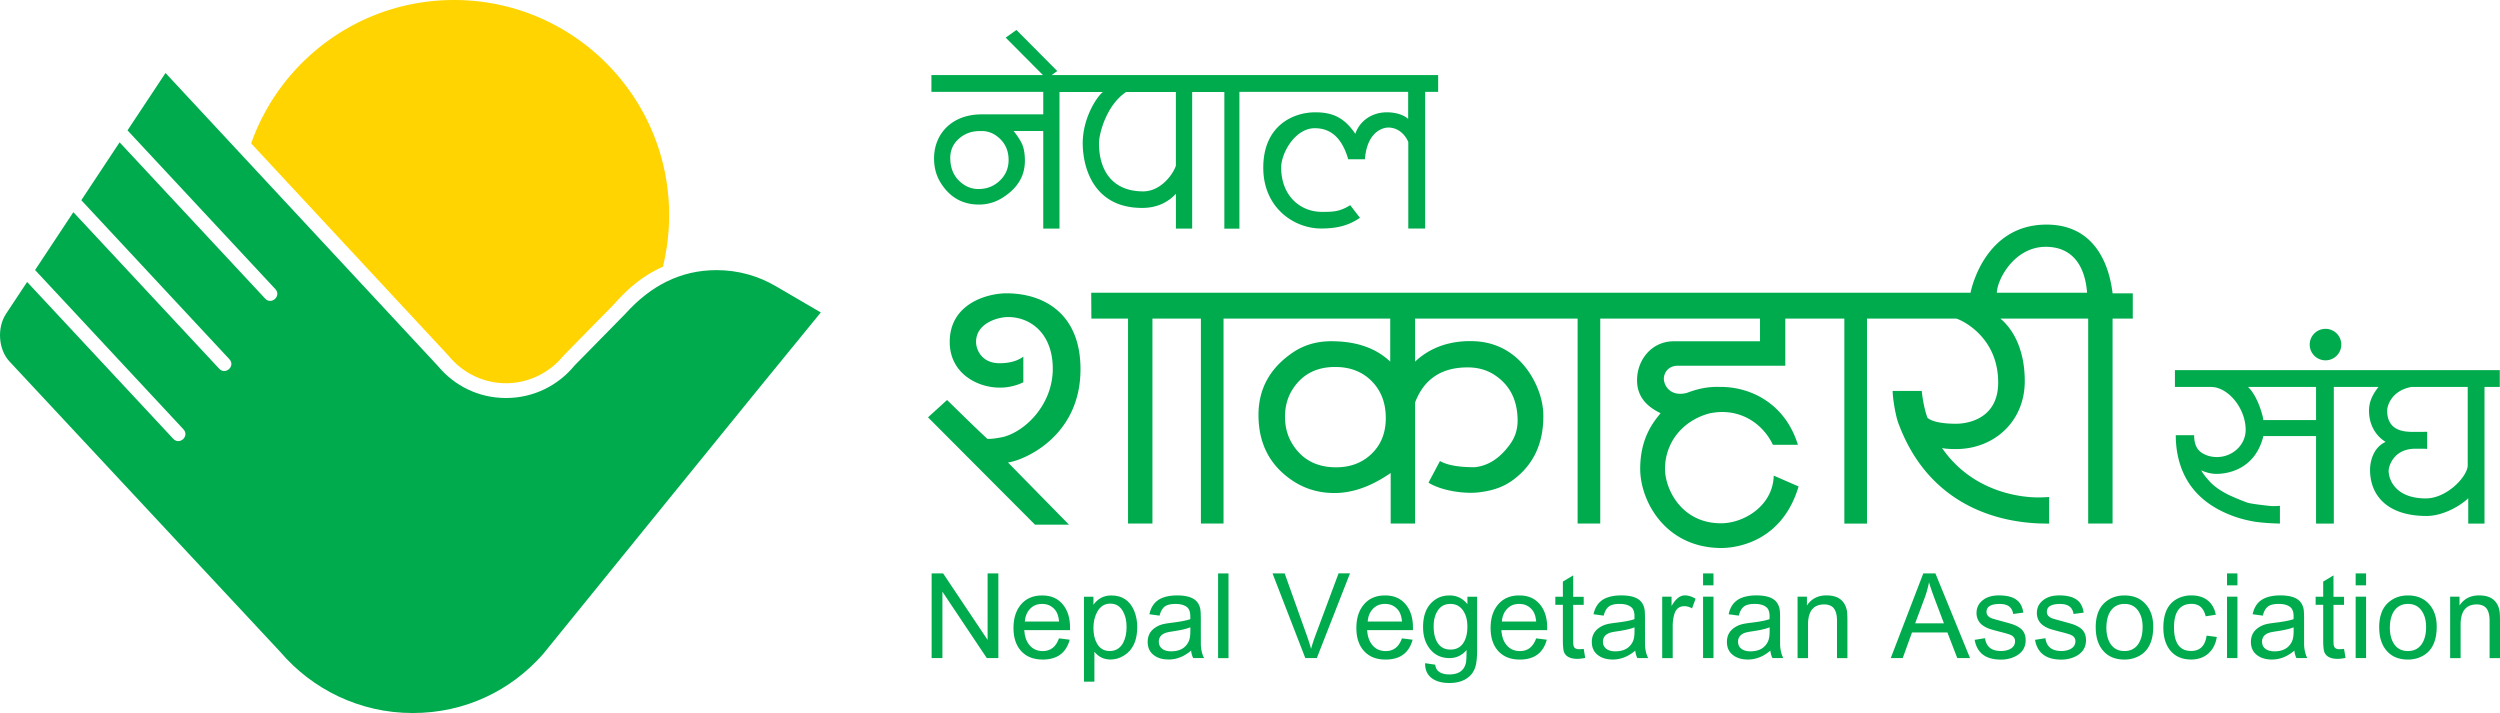 <svg xmlns="http://www.w3.org/2000/svg" viewBox="0 0 595.28 169.78"><g><path d="M221.83 156.7v-20.16h2.74l10.59 15.83v-15.83h2.56v20.16h-2.75l-10.57-15.81v15.81h-2.57zM252.15 152l2.56.32c-.85 3.15-2.99 4.73-6.43 4.73-2.24 0-3.97-.7-5.2-2.1-1.17-1.33-1.76-3.13-1.76-5.41s.56-4.08 1.69-5.49c1.22-1.51 2.93-2.27 5.13-2.27s3.82.75 5.01 2.24c1.09 1.37 1.64 3.16 1.64 5.36 0 .15 0 .37-.01.66h-10.89c.08 1.44.47 2.6 1.17 3.48.79 1 1.87 1.51 3.24 1.51 1.85 0 3.14-1 3.85-3.01Zm-8.13-4h8.16c-.11-1.23-.42-2.15-.94-2.77-.79-.95-1.81-1.43-3.07-1.43s-2.18.4-2.94 1.21c-.72.77-1.13 1.77-1.21 2.99ZM258.11 162.31v-20.22h2.25V144c1.06-1.48 2.48-2.22 4.24-2.22 2.62 0 4.44 1.22 5.46 3.67.49 1.17.73 2.46.73 3.85 0 3.22-1.04 5.48-3.13 6.78-1.03.64-2.1.96-3.23.96-1.59 0-2.86-.62-3.84-1.85v7.12h-2.48Zm2.25-12.81c0 1.49.27 2.71.82 3.69.68 1.22 1.7 1.83 3.07 1.83s2.45-.64 3.16-1.91c.56-1.02.84-2.29.84-3.81s-.28-2.69-.84-3.7c-.69-1.25-1.7-1.87-3.05-1.87s-2.39.66-3.11 1.98c-.59 1.07-.89 2.34-.89 3.8ZM283.64 154.9c-1.67 1.43-3.46 2.14-5.38 2.14-1.43 0-2.59-.34-3.48-1.01-1.01-.74-1.51-1.8-1.51-3.18 0-1.46.59-2.59 1.77-3.39.53-.37 1.12-.64 1.77-.81.47-.13 1.2-.25 2.2-.37 2.01-.24 3.48-.52 4.41-.85 0-.34.01-.56.01-.65 0-1.01-.23-1.72-.7-2.14-.63-.56-1.57-.84-2.82-.84-1.13 0-1.97.19-2.52.58-.59.41-1.02 1.14-1.29 2.21l-2.42-.33c.43-2.02 1.52-3.35 3.28-3.98.95-.34 2.06-.51 3.32-.51 2.32 0 3.91.51 4.76 1.54.38.46.63 1.02.77 1.69.08.39.12 1.15.12 2.28v3.3c0 1.94 0 2.98.01 3.12.08 1.22.34 2.22.76 3h-2.59c-.26-.51-.42-1.11-.5-1.8Zm-.2-5.53c-.9.37-2.25.68-4.04.94-.82.12-1.39.23-1.72.33-.66.21-1.13.53-1.42.96-.23.36-.34.75-.34 1.18 0 .78.31 1.38.92 1.79.53.35 1.21.52 2.02.52 2.05 0 3.44-.78 4.18-2.34.27-.56.4-1.39.4-2.48v-.91Z" fill="#00ab4e"/><path d="M290.04 136.54h2.48v20.17h-2.48z" fill="#00ab4e"/><path d="M310.81 156.7 303 136.53h2.89l5.23 14.65c.43 1.2.78 2.3 1.06 3.3.3-1.07.66-2.17 1.09-3.31l5.46-14.65h2.72l-7.9 20.17h-2.74ZM333.8 152l2.56.32c-.85 3.15-2.99 4.73-6.43 4.73-2.24 0-3.97-.7-5.2-2.1-1.17-1.33-1.76-3.13-1.76-5.41s.56-4.08 1.69-5.49c1.22-1.51 2.93-2.27 5.13-2.27s3.82.75 5.01 2.24c1.09 1.37 1.64 3.16 1.64 5.36 0 .15 0 .37-.01.66h-10.89c.08 1.44.47 2.6 1.17 3.48.79 1 1.87 1.51 3.25 1.51 1.85 0 3.14-1 3.85-3.01Zm-8.13-4h8.16c-.11-1.23-.42-2.15-.94-2.77-.79-.95-1.81-1.43-3.07-1.43s-2.18.4-2.94 1.21c-.72.77-1.13 1.77-1.21 2.99ZM339.33 157.91l2.41.36c.1.75.38 1.29.84 1.63.61.46 1.45.69 2.52.69 2.16 0 3.46-.87 3.92-2.62.13-.49.19-1.55.18-3.18-1.08 1.27-2.43 1.91-4.04 1.91-2 0-3.58-.75-4.73-2.24-1.06-1.37-1.58-3.08-1.58-5.14 0-3.07.98-5.26 2.95-6.58.95-.64 2.07-.96 3.36-.96 1.72 0 3.14.69 4.25 2.08v-1.77h2.31v12.63c0 1.82-.14 3.16-.41 4.04-.41 1.35-1.24 2.36-2.48 3.04-1.01.55-2.25.83-3.71.83-1.7 0-3.05-.35-4.07-1.06-1.17-.81-1.74-2.03-1.71-3.65Zm2.04-8.77c0 1.55.28 2.8.83 3.75.69 1.19 1.75 1.78 3.18 1.78s2.47-.58 3.17-1.75c.57-.95.85-2.18.85-3.7s-.3-2.69-.91-3.67c-.73-1.17-1.78-1.75-3.15-1.75s-2.38.58-3.09 1.74c-.59.96-.88 2.16-.88 3.6ZM365.75 152l2.56.32c-.85 3.15-2.99 4.73-6.42 4.73-2.24 0-3.97-.7-5.2-2.1-1.17-1.33-1.76-3.13-1.76-5.41s.56-4.08 1.69-5.49c1.22-1.51 2.93-2.27 5.13-2.27s3.82.75 5.01 2.24c1.09 1.37 1.64 3.16 1.64 5.36 0 .15 0 .37-.01.66H357.5c.08 1.44.47 2.6 1.17 3.48.79 1 1.87 1.51 3.25 1.51 1.85 0 3.14-1 3.85-3.01Zm-8.13-4h8.16c-.11-1.23-.42-2.15-.94-2.77-.79-.95-1.81-1.43-3.07-1.43s-2.18.4-2.94 1.21c-.72.77-1.13 1.77-1.21 2.99ZM377.1 154.49l.36 2.17c-.7.14-1.32.22-1.88.22-1.65 0-2.69-.52-3.14-1.55-.2-.46-.3-1.43-.3-2.92v-8.4h-1.8v-1.92h1.8v-3.61l2.45-1.48v5.1h2.51v1.92h-2.51v8.54c0 .72.06 1.21.18 1.44.19.39.61.58 1.24.58.28 0 .64-.02 1.1-.07ZM389.4 154.9c-1.67 1.43-3.46 2.14-5.38 2.14-1.43 0-2.59-.34-3.48-1.01-1.01-.74-1.51-1.8-1.51-3.18 0-1.46.59-2.59 1.77-3.39.53-.37 1.12-.64 1.77-.81.47-.13 1.2-.25 2.2-.37 2.01-.24 3.48-.52 4.41-.85 0-.34.01-.56.01-.65 0-1.01-.23-1.72-.7-2.14-.63-.56-1.57-.84-2.82-.84-1.13 0-1.97.19-2.52.58-.59.41-1.02 1.14-1.29 2.21l-2.42-.33c.43-2.02 1.52-3.35 3.28-3.98.95-.34 2.06-.51 3.32-.51 2.32 0 3.91.51 4.76 1.54.38.46.63 1.02.77 1.69.08.39.12 1.15.12 2.28v3.3c0 1.94 0 2.98.01 3.12.08 1.22.34 2.22.76 3h-2.59c-.26-.51-.42-1.11-.5-1.8Zm-.2-5.53c-.9.37-2.25.68-4.04.94-.82.12-1.39.23-1.72.33-.66.21-1.13.53-1.42.96-.23.36-.34.75-.34 1.18 0 .78.31 1.38.92 1.79.53.35 1.21.52 2.02.52 2.04 0 3.44-.78 4.18-2.34.27-.56.4-1.39.4-2.48v-.91ZM395.79 156.7v-14.62h2.23v2.23c.94-1.69 1.99-2.54 3.17-2.54.84 0 1.68.27 2.55.8l-.85 2.29c-.6-.35-1.21-.52-1.81-.52-1.2 0-1.99.61-2.38 1.84-.27.87-.41 1.83-.41 2.89v7.64h-2.48ZM405.52 139.38v-2.84H408v2.84h-2.48Zm0 17.32v-14.62H408v14.62h-2.48ZM421.57 154.9c-1.67 1.43-3.46 2.14-5.38 2.14-1.43 0-2.59-.34-3.48-1.01-1.01-.74-1.51-1.8-1.51-3.18 0-1.46.59-2.59 1.77-3.39.53-.37 1.12-.64 1.77-.81.47-.13 1.2-.25 2.2-.37 2.01-.24 3.48-.52 4.41-.85 0-.34.01-.56.01-.65 0-1.01-.23-1.72-.7-2.14-.63-.56-1.57-.84-2.82-.84-1.13 0-1.97.19-2.52.58-.59.41-1.02 1.14-1.29 2.21l-2.42-.33c.43-2.02 1.52-3.35 3.28-3.98.95-.34 2.06-.51 3.32-.51 2.32 0 3.91.51 4.76 1.54.38.46.63 1.02.77 1.69.08.39.12 1.15.12 2.28v3.3c0 1.94 0 2.98.01 3.12.08 1.22.34 2.22.76 3h-2.59c-.26-.51-.42-1.11-.5-1.8Zm-.2-5.53c-.9.37-2.25.68-4.04.94-.82.12-1.39.23-1.72.33-.66.21-1.13.53-1.42.96-.23.36-.34.75-.34 1.18 0 .78.31 1.38.92 1.79.53.35 1.21.52 2.02.52 2.04 0 3.44-.78 4.18-2.34.27-.56.4-1.39.4-2.48v-.91ZM428.02 156.7v-14.62h2.23v2.09c1.07-1.6 2.62-2.4 4.65-2.4 1.91 0 3.27.57 4.08 1.72.37.51.62 1.12.77 1.83.09.45.14 1.25.14 2.41v8.98h-2.48v-8.88c0-1.77-.43-2.92-1.3-3.47-.49-.29-1.07-.44-1.73-.44-2.58 0-3.87 1.6-3.87 4.81v7.98h-2.48ZM450.21 156.7l7.75-20.17h2.88l8.25 20.17h-3.04l-2.35-6.11h-8.43l-2.21 6.11h-2.83Zm5.81-8.28h6.85l-2.11-5.58c-.65-1.72-1.13-3.12-1.44-4.18-.27 1.35-.63 2.63-1.09 3.85l-2.21 5.92ZM470.21 152.35l2.45-.39c.28 2.04 1.55 3.05 3.79 3.05.88 0 1.63-.17 2.23-.5.75-.41 1.13-1.02 1.13-1.83 0-.56-.24-1-.73-1.32-.33-.22-1.18-.5-2.53-.84-1.52-.39-2.51-.66-2.96-.83-1.18-.46-1.98-1.05-2.41-1.76-.37-.59-.55-1.24-.55-1.95 0-1.32.55-2.39 1.66-3.19.93-.68 2.17-1.02 3.71-1.02 2.39 0 4.04.61 4.93 1.83.41.57.7 1.32.85 2.27l-2.42.33c-.23-1.6-1.29-2.39-3.19-2.39-2.11 0-3.16.63-3.16 1.89 0 .69.42 1.2 1.25 1.53.24.09.97.3 2.19.63 1.62.44 2.58.72 2.87.83 1.16.42 1.96.96 2.42 1.62.39.57.59 1.28.59 2.12 0 1.86-.94 3.2-2.81 4.02-.91.4-1.94.61-3.08.61-3.61 0-5.69-1.57-6.25-4.7ZM484.58 152.35l2.45-.39c.28 2.04 1.55 3.05 3.79 3.05.88 0 1.63-.17 2.23-.5.75-.41 1.13-1.02 1.13-1.83 0-.56-.24-1-.73-1.32-.33-.22-1.18-.5-2.53-.84-1.52-.39-2.51-.66-2.96-.83-1.18-.46-1.98-1.05-2.41-1.76-.37-.59-.55-1.24-.55-1.95 0-1.32.55-2.39 1.66-3.19.93-.68 2.17-1.02 3.71-1.02 2.39 0 4.04.61 4.93 1.83.41.57.7 1.32.85 2.27l-2.42.33c-.23-1.6-1.29-2.39-3.19-2.39-2.11 0-3.16.63-3.16 1.89 0 .69.42 1.2 1.25 1.53.24.09.97.3 2.19.63 1.62.44 2.58.72 2.87.83 1.16.42 1.96.96 2.42 1.62.39.57.59 1.28.59 2.12 0 1.86-.94 3.2-2.81 4.02-.91.4-1.94.61-3.08.61-3.61 0-5.69-1.57-6.25-4.7ZM499.01 149.41c0-2.7.75-4.71 2.26-6.01 1.26-1.08 2.79-1.62 4.6-1.62 2.15 0 3.84.71 5.08 2.13 1.17 1.35 1.76 3.11 1.76 5.3 0 3.41-1.1 5.73-3.3 6.95-1.08.6-2.26.89-3.54.89-2.23 0-3.95-.73-5.16-2.19-1.13-1.36-1.69-3.17-1.69-5.45Zm2.54 0c0 1.57.32 2.85.95 3.85.76 1.18 1.89 1.76 3.37 1.76s2.61-.6 3.37-1.81c.63-1 .94-2.3.94-3.89s-.33-2.79-.98-3.78c-.76-1.16-1.87-1.74-3.32-1.74s-2.6.59-3.37 1.77c-.63.98-.95 2.26-.95 3.83ZM525.41 151.35l2.44.32c-.26 1.64-.92 2.94-1.98 3.9-1.09.98-2.46 1.47-4.1 1.47-2.18 0-3.86-.73-5.04-2.2-1.07-1.35-1.61-3.14-1.61-5.38 0-3.37 1.06-5.63 3.18-6.81 1.06-.59 2.22-.88 3.48-.88 1.56 0 2.84.38 3.84 1.15 1.04.81 1.7 1.96 1.99 3.46l-2.41.37c-.46-1.97-1.57-2.96-3.33-2.96-2.81 0-4.21 1.86-4.21 5.59s1.36 5.62 4.08 5.62c2.11 0 3.34-1.22 3.68-3.66ZM530.28 139.38v-2.84h2.48v2.84h-2.48Zm0 17.32v-14.62h2.48v14.62h-2.48ZM546.34 154.9c-1.67 1.43-3.46 2.14-5.38 2.14-1.43 0-2.59-.34-3.48-1.01-1.01-.74-1.51-1.8-1.51-3.18 0-1.46.59-2.59 1.77-3.39.53-.37 1.12-.64 1.77-.81.47-.13 1.2-.25 2.2-.37 2.01-.24 3.48-.52 4.41-.85 0-.34.01-.56.01-.65 0-1.01-.23-1.72-.7-2.14-.63-.56-1.57-.84-2.82-.84-1.13 0-1.97.19-2.52.58-.59.41-1.02 1.14-1.29 2.21l-2.42-.33c.43-2.02 1.52-3.35 3.28-3.98.95-.34 2.06-.51 3.32-.51 2.32 0 3.91.51 4.76 1.54.38.46.63 1.02.77 1.69.08.39.12 1.15.12 2.28v3.3c0 1.94 0 2.98.01 3.12.08 1.22.34 2.22.76 3h-2.59c-.26-.51-.42-1.11-.5-1.8Zm-.2-5.53c-.9.37-2.25.68-4.04.94-.82.12-1.39.23-1.72.33-.66.21-1.13.53-1.42.96-.23.36-.34.75-.34 1.18 0 .78.31 1.38.92 1.79.53.35 1.21.52 2.02.52 2.04 0 3.44-.78 4.18-2.34.27-.56.4-1.39.4-2.48v-.91ZM558.14 154.49l.36 2.17c-.7.14-1.32.22-1.88.22-1.65 0-2.69-.52-3.14-1.55-.2-.46-.3-1.43-.3-2.92v-8.4h-1.8v-1.92h1.8v-3.61l2.45-1.48v5.1h2.51v1.92h-2.51v8.54c0 .72.06 1.21.18 1.44.19.39.61.58 1.23.58.28 0 .64-.02 1.1-.07ZM560.91 139.38v-2.84h2.48v2.84h-2.48Zm0 17.32v-14.62h2.48v14.62h-2.48ZM566.51 149.41c0-2.7.75-4.71 2.26-6.01 1.26-1.08 2.79-1.62 4.6-1.62 2.15 0 3.84.71 5.08 2.13 1.17 1.35 1.76 3.11 1.76 5.3 0 3.41-1.1 5.73-3.3 6.95-1.08.6-2.26.89-3.54.89-2.23 0-3.95-.73-5.16-2.19-1.13-1.36-1.69-3.17-1.69-5.45Zm2.54 0c0 1.57.32 2.85.95 3.85.76 1.18 1.89 1.76 3.37 1.76s2.61-.6 3.37-1.81c.63-1 .94-2.3.94-3.89s-.33-2.79-.98-3.78c-.76-1.16-1.87-1.74-3.32-1.74s-2.6.59-3.37 1.77c-.63.98-.95 2.26-.95 3.83ZM583.41 156.7v-14.62h2.23v2.09c1.07-1.6 2.62-2.4 4.65-2.4 1.91 0 3.27.57 4.08 1.72.37.51.62 1.12.77 1.83.09.45.14 1.25.14 2.41v8.98h-2.48v-8.88c0-1.77-.43-2.92-1.3-3.47-.49-.29-1.07-.44-1.73-.44-2.58 0-3.87 1.6-3.87 4.81v7.98h-2.48ZM234.31 31.21h-1.05c-1.89 0-3.51.59-4.87 1.76-1.41 1.22-2.12 2.76-2.12 4.62 0 2.84 1.1 4.98 3.29 6.41 1.03.67 2.17 1.01 3.44 1.01 1.97 0 3.66-.66 5.06-1.99 1.4-1.33 2.1-2.97 2.1-4.93 0-2.41-.95-4.31-2.84-5.71-.9-.66-1.9-1.05-3.01-1.16Zm45.68 8.22V21.91h-11.85c-4.75 3.16-6.46 10.03-6.46 12.17 0 6.66 3.31 11.49 10.52 11.49 4.23 0 7.15-4.11 7.8-6.14Zm15.13-17.52v32.53h-3.59V21.91h-7.66v32.53H280v-8.3c-2.1 2.25-4.79 3.37-8.06 3.37-11.57 0-14.13-9.65-14.13-15.43s3.16-10.84 4.8-12.18h-10.33v32.53h-3.87V31.19h-7.05c1.07 1.39 1.76 2.48 2.08 3.28.4.99.6 2.26.6 3.83 0 3.67-1.81 6.62-5.44 8.85a10.284 10.284 0 0 1-5.49 1.56c-3.94 0-7-1.74-9.15-5.23-1.03-1.66-1.55-3.58-1.55-5.76 0-5.79 4.17-10.49 11.34-10.49h14.66v-5.35h-26.63v-4.01h26.55l-8.86-8.91 2.55-1.83 9.72 9.78-1.33.96h92.03v4.01h-3.1v32.53h-4.01v-20.6c-.8-1.88-2.49-3.44-4.77-3.44-1.28 0-5.06.99-5.56 7.56h-3.97c-1.56-5.39-4.39-7.4-7.96-7.4-4.75 0-8.01 5.99-8.01 9.34 0 6.61 4.39 10.58 9.74 10.58 2.63 0 4.21-.04 6.7-1.6l2.32 3.01c-2.2 1.51-4.79 2.55-9.22 2.55-6.55 0-13.8-4.99-13.8-14.47 0-9.99 7.07-13.2 12.38-13.2 4.37 0 7.01 1.43 9.54 5.12 1.1-3.25 4.13-5.12 7.51-5.12 1.72 0 3.75.41 5.07 1.57v-6.43h-40.19ZM329.97 99.86c.07-3.68-1.01-6.68-3.25-9-2.24-2.32-5.17-3.48-8.81-3.48-4.44 0-7.79 1.74-10.06 5.21-1.19 1.82-1.82 3.93-1.87 6.32-.05 2.56.52 4.81 1.72 6.76 2.29 3.73 5.77 5.6 10.44 5.6 3.38 0 6.18-1.05 8.4-3.16 2.22-2.11 3.36-4.85 3.43-8.24Zm145.5-30.15h21.49c-.5-6.56-3.58-10.94-9.85-10.94-7.44 0-11.55 7.73-11.64 10.94Zm.86 6.17c2.14 1.75 5.79 6.21 5.79 14.88 0 9.66-7.36 16.17-16.38 16.17-1.98 0-2.8-.14-3.31-.24 7.54 10.89 19.47 11.75 22.86 11.75 1.05 0 1.93-.04 2.63-.11v6.34c-4.41 0-27.15.17-35.98-24.14-.48-1.33-1.25-5.24-1.28-7.45h6.93c.23 2.24.71 4.63 1.36 6.39 1.16 1.04 3.93 1.43 6.8 1.43 2.58 0 10.04-1.04 10.04-9.82 0-11.41-9.55-15.21-9.99-15.21h-21.25v48.8h-5.39v-48.8H425.1v11.21h-25.51c-2.7 0-3.41 2.09-3.41 3.07 0 1.6 1.49 4.38 5.43 3.42 4.28-1.64 6.88-1.44 8.15-1.44 7.06 0 15.31 3.91 18.34 13.78h-5.95c-2.46-5.2-8.14-9-15.18-7.46-6.27 1.7-10.51 6.86-10.51 13.21 0 4.72 3.85 12.94 13.34 12.94 5.38 0 12.35-4.09 12.55-11.35l5.91 2.58c-3.74 12.65-13.93 14.61-18.3 14.66-13.49 0-19.41-11.25-19.41-18.85 0-7.01 2.86-10.87 4.86-13.25-3.55-1.7-5.61-4.17-5.61-7.84 0-4.91 3.52-9.29 8.75-9.29h20.53v-5.4h-38.04v48.8h-5.39v-48.8h-38.7v10.25c3.42-3.24 8.16-5.13 14.21-4.86 5.64.25 10.95 3.19 14.21 9.56 1.41 2.77 2.12 5.53 2.12 8.3 0 6.48-2.34 11.48-7.01 15.02-2.35 1.79-4.93 2.7-8.4 3.11-3.3.39-8.75-.33-11.94-2.31l2.73-5.15c1.72.98 4.46 1.47 8.23 1.47 3.27-.31 6.1-2.16 8.51-5.54 1.17-1.63 1.75-3.48 1.75-5.54 0-4.91-1.87-8.57-5.6-10.96-1.8-1.15-3.89-1.73-6.3-1.73-6.22 0-10.39 2.78-12.51 8.35v28.83h-5.81v-12.04c-4.78 3.32-9.43 4.91-13.95 4.77-3.58-.1-6.79-1.13-9.64-3.09-5.26-3.61-7.89-8.77-7.89-15.49 0-6.22 2.73-11.18 8.18-14.88 2.65-1.79 5.7-2.68 9.16-2.68 5.95 0 10.63 1.62 14.03 4.86V75.86h-39.69v48.8h-5.39v-48.8h-11.54v48.8h-5.81v-48.8h-8.73l-.04-6.16h209.38s3-16.22 18.08-16.22c12.56 0 15.15 11.35 15.74 16.36h4.81v6.02h-4.81v48.8h-5.81v-48.8h-20.88Zm-221.8 49.05h-8.08l-25.48-25.56 4.54-4.13s8.17 8.03 9.6 9.24c.72.14 3.33-.31 3.93-.48 5.43-1.5 11.64-7.92 11.64-16.19S245.51 75.49 240 75.49c-2.14 0-7.59 1.32-7.59 5.94 0 1.65 1.21 5.06 5.61 5.06 1.77 0 3.93-.3 5.65-1.57v6.11c-1.76.84-3.62 1.27-5.6 1.27-5.49 0-11.93-3.5-11.93-10.88 0-9.24 9.14-11.58 13.5-11.58 8.84 0 17.64 4.77 17.64 18.07 0 16.52-14.2 21.9-17.27 22.21l14.51 14.79ZM587.59 111.03V92.14h-13.43c-4.79.9-5.75 4.57-5.75 5.63 0 2.68 1.25 4.46 4.14 4.93.57.09 1.3.14 2.2.14l3.18-.02v4.07c-.83-.06-1.77-.04-2.82-.04-5.33 0-6.35 4.4-6.35 5.22 0 2.32 1.82 6.61 8.85 6.61 4.9 0 9.69-4.96 9.97-7.65Zm-22.61-18.89h-9.27v32.53h-4.23v-20.84h-12.54c-1.93 7.81-8.23 8.99-11.15 9.01-1.58.01-3.2-.61-3.64-.86.17.37.52 1 1.83 2.48 1.27 1.44 3.18 2.75 5.78 3.87 1.19.52 2.27.95 3.23 1.31.4.15 1.39.33 2.96.53 1.74.23 2.83.34 3.25.34.65 0 1.21-.02 1.68-.07v4.23c-2.67-.07-4.76-.24-6.28-.5-2.3-.4-4.48-1.05-6.53-1.96-4.8-2.12-8.16-5.24-10.08-9.37-1.27-2.75-1.91-5.82-1.91-9.21h4.37c0 1.82.49 3.13 1.48 3.93.64.52 1.96 1.27 3.96 1.27 3.65 0 6.83-2.83 6.83-6.48 0-5.18-4.22-10.21-8.24-10.21h-8.6v-4.01h77.35v4.01h-3.64v32.53h-3.87v-6.05c-1.57 1.6-5.81 4.24-9.93 4.24-9.23 0-13.45-4.79-13.45-10.98 0-2.02.77-5.33 3.71-6.66-2.48-1.49-3.96-4.25-3.96-7.4 0-2.3.96-4.02 2.26-5.69h-1.36Zm-13.5 7.89v-7.89h-16.2c2.09 1.89 3.52 6.51 3.65 7.89h12.54Zm-1.51-17.98c0-2.07 1.68-3.75 3.76-3.75s3.76 1.68 3.76 3.75-1.68 3.75-3.76 3.75-3.76-1.68-3.76-3.75Z" fill="#00ab4e"/><path d="m8.35 64.29 35.33 37.93c1.51 1.62-.92 3.88-2.43 2.26L6.46 67.14l-5 7.55c-2.24 3.38-1.84 8.54.79 11.37l64.49 69.17c7.59 8.89 18.91 14.55 31.51 14.55s23.42-5.4 31.01-13.97c0 0 56.4-69.56 66.18-81.41l-10.51-6.14c-4.18-2.5-9.07-3.94-14.3-3.94-8.73 0-15.8 3.83-21.69 10.36L136.8 87.04c-3.86 4.72-9.73 7.73-16.31 7.73s-12.33-2.95-16.19-7.59l-64.89-69.8-9.05 13.66 35.2 37.79c1.51 1.62-.92 3.88-2.43 2.26l-34.65-37.2-9.12 13.78 35.26 37.86c1.51 1.62-.92 3.88-2.43 2.26L17.47 50.52 8.35 64.3Z" fill="#00ab4e"/><path fill="#ffd400" d="M108.11 0C85.81 0 66.83 14.25 59.8 34.14l47.11 50.68c3.22 3.9 8.12 6.43 13.58 6.43s10.47-2.59 13.68-6.56l12.14-12.36c3.44-3.9 7.02-6.81 11.53-8.82a51.4 51.4 0 0 0 1.49-12.3C159.33 22.93 136.4 0 108.11 0Z"/></g></svg>